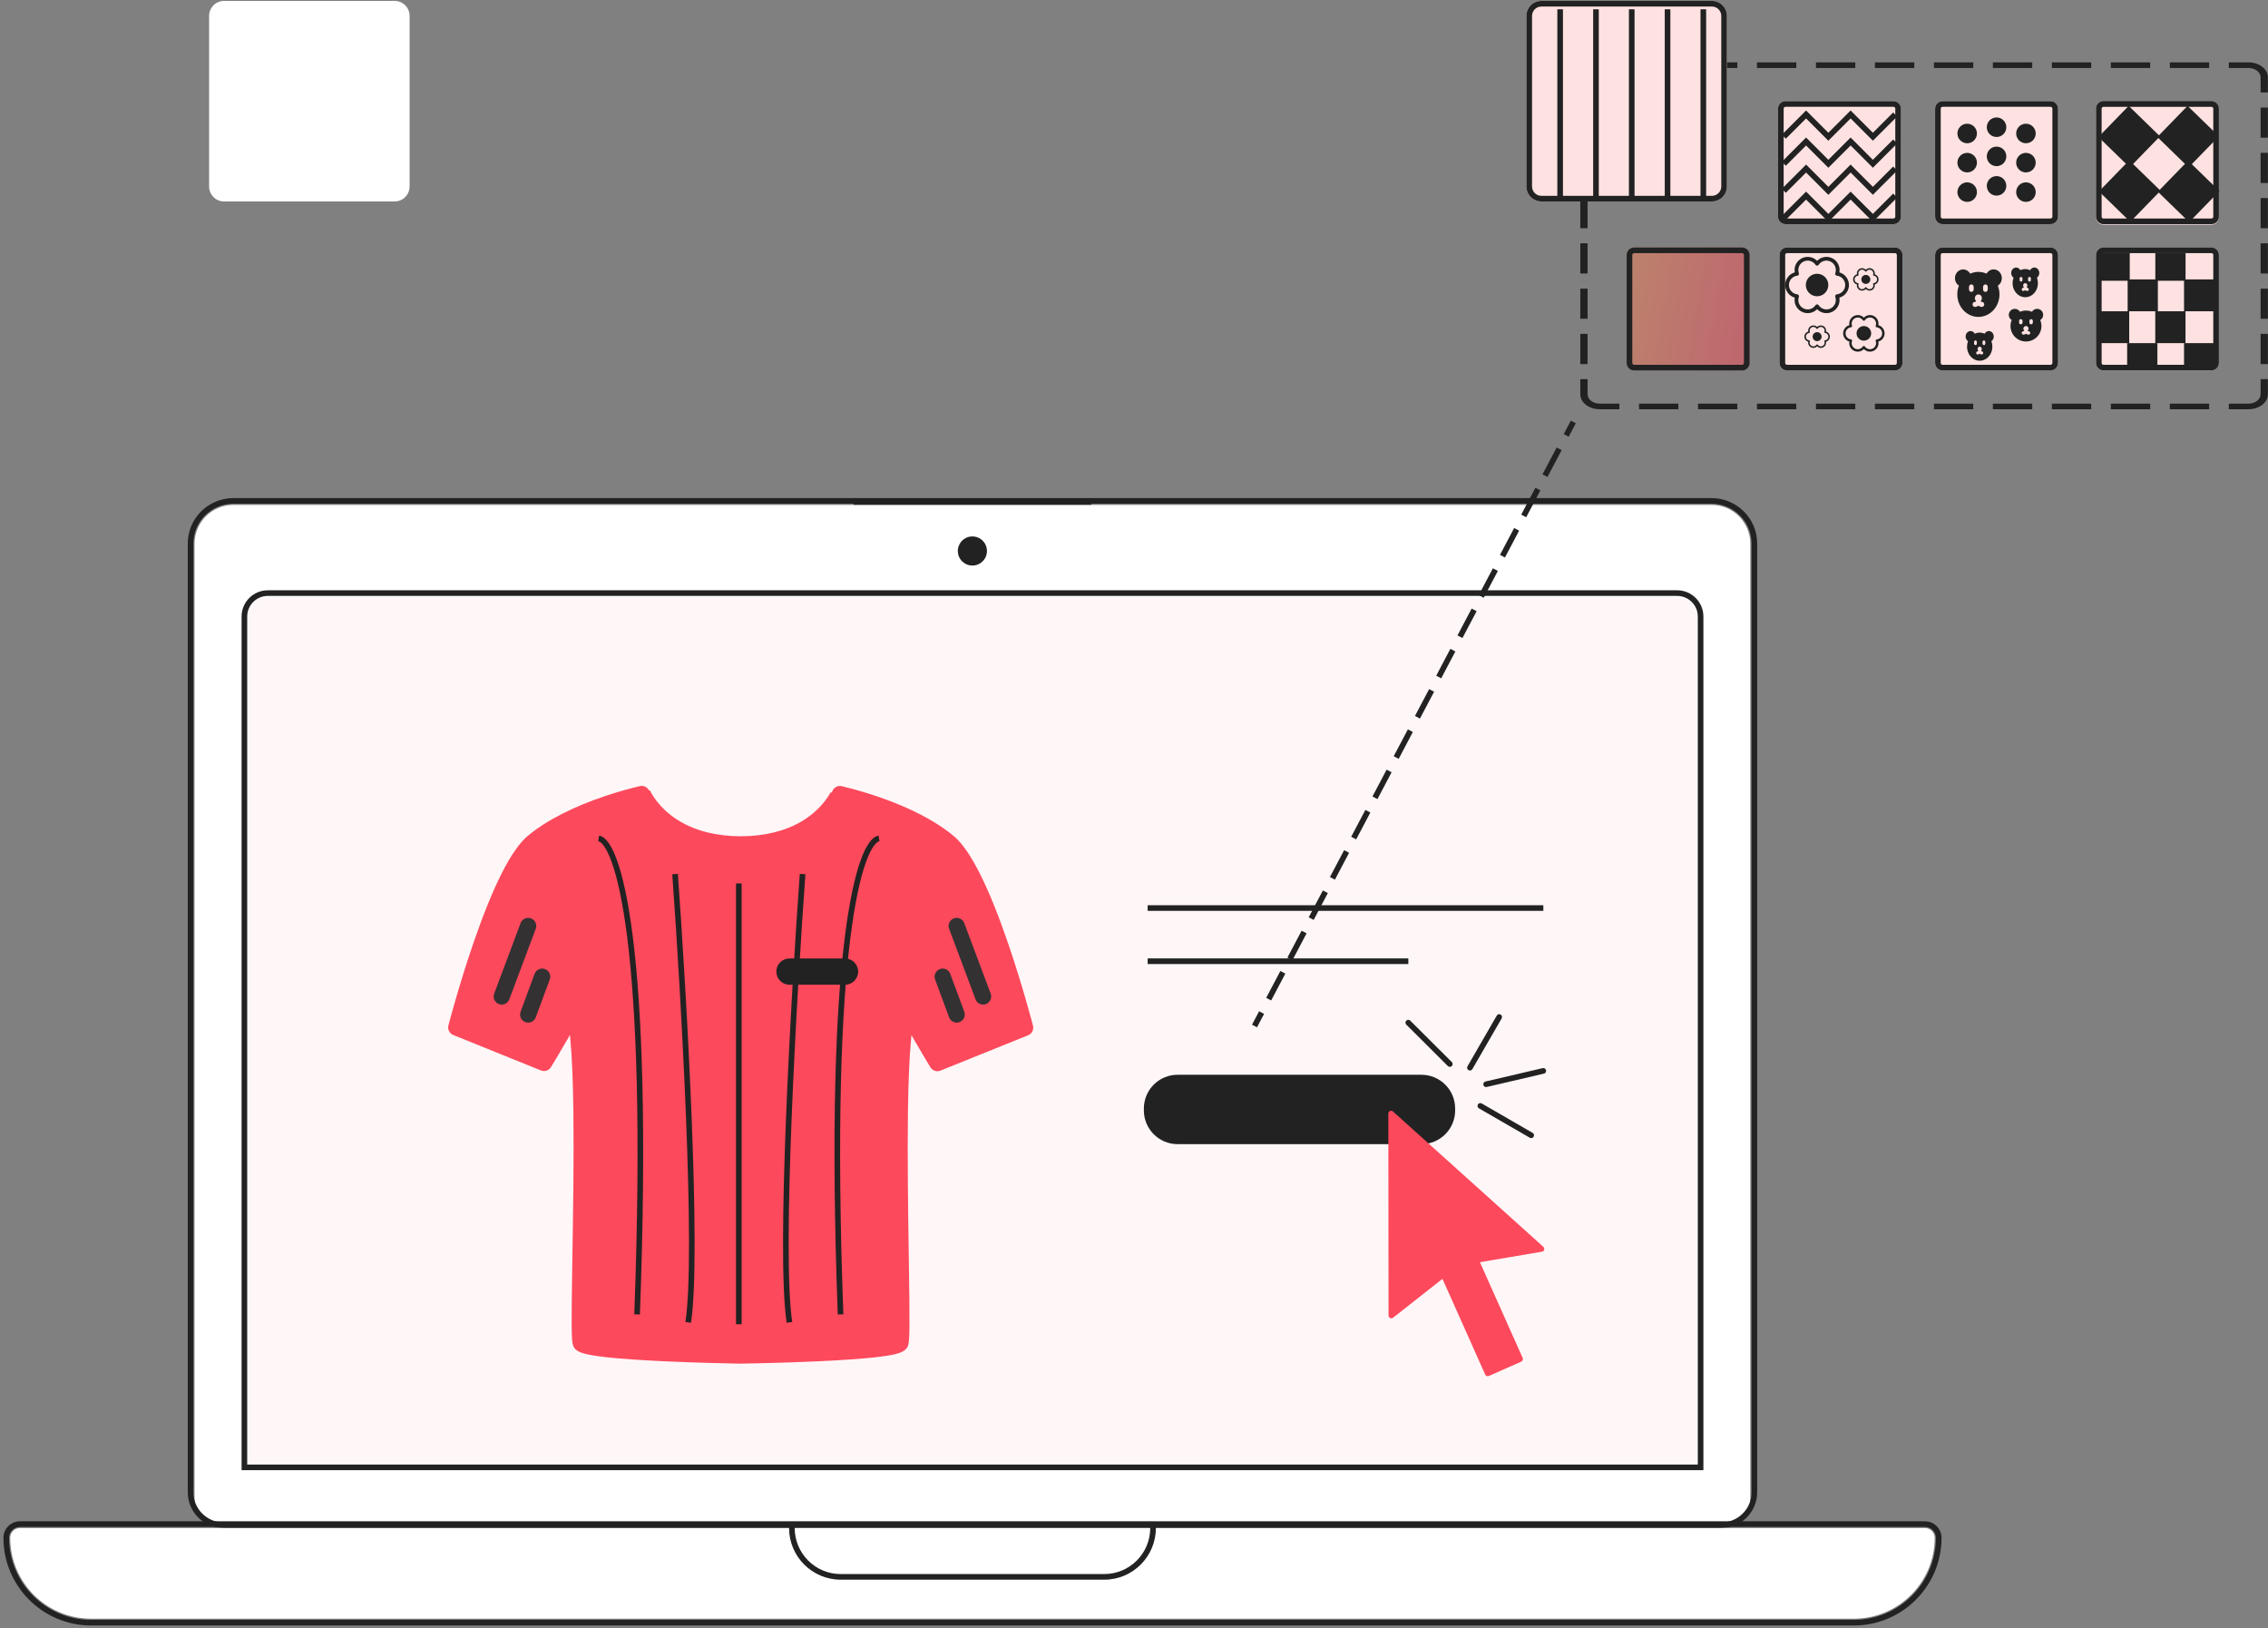 <svg width="641" height="460" viewBox="0 0 641 460" fill="none" xmlns="http://www.w3.org/2000/svg">
<rect x="0" y="0" width="641" height="460" fill="#808080" stroke="none"/>
<path d="M592.372 72.06C592.372 70.889 593.321 69.94 594.492 69.94H624.989C626.16 69.94 627.109 70.889 627.109 72.06V102.558C627.109 103.728 626.16 104.678 624.989 104.678H594.492C593.321 104.678 592.372 103.728 592.372 102.558V72.06Z" fill="#FEE2E1"/>
<path d="M308.436 140.868H241.246V144.431H308.436V140.868Z" fill="#222222"/>
<path d="M65.954 142.655H483.721C489.781 142.655 494.691 147.565 494.691 153.625V423.521C494.691 428.063 491.006 431.748 486.463 431.748H63.212C58.67 431.748 54.985 428.063 54.985 423.521V153.625C54.985 147.565 59.894 142.655 65.954 142.655Z" fill="white"/>
<path fill-rule="evenodd" clip-rule="evenodd" d="M63.222 430.157H486.473C491.2 430.157 495.033 426.335 495.033 421.664V153.539C495.033 147.361 489.965 142.322 483.731 142.322H65.965C59.72 142.322 54.663 147.36 54.663 153.539V421.664C54.663 426.335 58.495 430.157 63.222 430.157ZM486.473 431.747H63.222C57.627 431.747 53.073 427.223 53.073 421.664V153.539C53.073 146.472 58.851 140.732 65.965 140.732H483.731C490.832 140.732 496.623 146.472 496.623 153.539V421.664C496.623 427.223 492.068 431.747 486.473 431.747Z" fill="#222222"/>
<path d="M75.657 168.706H473.994C477.018 168.706 479.479 171.167 479.479 174.191V413.467H70.172V174.191C70.172 171.167 72.633 168.706 75.657 168.706Z" fill="#FFF6F7"/>
<path fill-rule="evenodd" clip-rule="evenodd" d="M69.869 413.8H479.84V174.192C479.84 170.982 477.223 168.375 474.023 168.375H75.686C72.476 168.375 69.869 170.991 69.869 174.192V413.8ZM68.279 415.39V174.192C68.279 170.115 71.597 166.785 75.686 166.785H474.023C478.1 166.785 481.43 170.103 481.43 174.192V415.39H68.279Z" fill="#222222"/>
<path d="M278.938 155.679C278.938 157.956 277.102 159.792 274.825 159.792C272.547 159.792 270.711 157.956 270.711 155.679C270.711 153.401 272.547 151.565 274.825 151.565C277.102 151.565 278.938 153.401 278.938 155.679Z" fill="#222222"/>
<path d="M523.943 457.347H25.741C13.118 457.347 2.883 447.111 2.883 434.489C2.883 432.971 4.108 431.747 5.626 431.747H544.059C545.577 431.747 546.801 432.971 546.801 434.489C546.801 447.111 536.566 457.347 523.943 457.347Z" fill="white"/>
<path fill-rule="evenodd" clip-rule="evenodd" d="M25.739 457.679H523.954C536.74 457.679 547.143 447.285 547.143 434.501C547.143 432.808 545.762 431.427 544.069 431.427H5.636C3.943 431.427 2.561 432.808 2.561 434.501C2.561 447.274 12.954 457.679 25.739 457.679ZM25.739 459.269C12.076 459.269 0.971 448.152 0.971 434.501C0.971 431.93 3.065 429.837 5.636 429.837H544.069C546.64 429.837 548.733 431.93 548.733 434.501C548.733 448.164 537.617 459.269 523.954 459.269H25.739Z" fill="#222222"/>
<path d="M312.093 444.554H237.595C230.531 444.554 224.801 438.824 224.801 431.76H324.899C324.899 438.824 319.17 444.554 312.106 444.554H312.093Z" fill="white"/>
<path fill-rule="evenodd" clip-rule="evenodd" d="M237.598 444.739H312.096C319.262 444.739 325.088 438.913 325.088 431.747V431.55H224.606V431.747C224.606 438.913 230.432 444.739 237.598 444.739ZM312.096 446.329H237.598C229.554 446.329 223.016 439.791 223.016 431.747V429.96H326.678V431.747C326.678 439.791 320.14 446.329 312.096 446.329Z" fill="#222222"/>
<g clip-path="url(#clip0_13_601)">
<path d="M284.99 266.743C289.004 278.478 291.834 289.332 291.954 289.793V289.79C292.243 290.908 291.654 292.075 290.584 292.507L265.786 302.5C265.508 302.612 265.218 302.669 264.923 302.669C264.124 302.669 263.394 302.259 262.971 301.572C262.471 300.758 260.661 297.789 258.375 293.807L257.607 292.47L257.463 294.006C257.016 298.775 256.729 305.528 256.61 314.079C256.427 327.265 256.661 342.617 256.849 354.967C257.165 375.785 257.127 379.112 256.559 380.393C256.05 381.537 254.895 382.034 254.071 382.309C253.671 382.442 253.2 382.568 252.632 382.694C251.277 382.995 249.456 383.267 247.066 383.527C243.172 383.947 237.894 384.313 231.378 384.614C221.997 385.05 212.482 385.235 209.789 385.281L209.756 385.283C209.687 385.288 209.616 385.292 209.545 385.292H209.179H209.034C208.967 385.292 208.905 385.288 208.844 385.283L208.807 385.28C206.161 385.233 196.782 385.047 187.219 384.593C180.692 384.284 175.415 383.914 171.533 383.491C169.155 383.232 167.334 382.958 165.967 382.653C164.033 382.222 162.626 381.666 162.043 380.35C161.477 379.067 161.442 375.74 161.778 354.923L161.78 354.796L161.781 354.728C161.978 342.412 162.224 327.102 162.054 314.035C161.944 305.482 161.665 298.73 161.22 293.963L161.077 292.427L160.309 293.762C157.836 298.059 155.925 301.171 155.714 301.51C155.427 301.976 154.987 302.327 154.476 302.498C153.961 302.669 153.392 302.651 152.89 302.448L128.103 292.432C127.034 292 126.446 290.83 126.737 289.708L126.738 289.704C126.874 289.189 129.746 278.254 133.72 266.673C139.314 250.373 144.482 240.14 149.076 236.258C154.223 231.909 161.909 227.956 171.303 224.828C174.358 223.81 177.563 222.896 180.831 222.11C181.74 221.892 182.749 222.291 183.273 223.065L183.495 223.394L183.699 223.311L183.742 223.409C183.831 223.61 185.993 228.364 191.999 231.971C196.713 234.8 202.548 236.253 209.348 236.291C216.143 236.26 221.981 234.812 226.701 231.987C231.764 228.953 234.087 225.129 234.755 223.857L235.064 223.982L235.247 223.525C235.5 222.892 236.015 222.404 236.662 222.19C237.066 222.055 237.506 222.037 237.921 222.137C251.252 225.355 262.821 230.523 269.662 236.314C274.254 240.2 279.411 250.437 284.99 266.743Z" fill="#FD495C"/>
<path fill-rule="evenodd" clip-rule="evenodd" d="M208.02 374.161V249.609H209.61V374.161H208.02Z" fill="#222222"/>
<path fill-rule="evenodd" clip-rule="evenodd" d="M170.687 239.041C169.975 238.048 169.414 237.728 169.071 237.673L169.322 236.103C170.294 236.258 171.18 237 171.979 238.114C172.795 239.252 173.613 240.906 174.412 243.142C176.011 247.619 177.582 254.571 178.86 264.757C181.417 285.139 182.818 318.599 180.856 371.408L179.267 371.349C181.228 318.58 179.824 285.215 177.282 264.955C176.011 254.821 174.458 247.999 172.914 243.677C172.142 241.514 171.383 240.012 170.687 239.041Z" fill="#222222"/>
<path fill-rule="evenodd" clip-rule="evenodd" d="M193.896 316.024C192.907 291.036 191.238 264.147 190.002 247.016L191.588 246.901C192.825 264.045 194.495 290.952 195.485 315.961C195.979 328.465 196.304 340.501 196.32 350.608C196.335 360.697 196.043 368.914 195.29 373.753L193.719 373.509C194.45 368.808 194.745 360.705 194.73 350.61C194.714 340.532 194.39 328.518 193.896 316.024Z" fill="#222222"/>
<path fill-rule="evenodd" clip-rule="evenodd" d="M246.943 239.041C247.655 238.048 248.216 237.728 248.559 237.673L248.308 236.103C247.336 236.258 246.45 237 245.65 238.114C244.835 239.252 244.017 240.906 243.218 243.142C241.619 247.619 240.048 254.571 238.77 264.757C236.213 285.139 234.812 318.599 236.774 371.408L238.362 371.349C236.402 318.58 237.806 285.215 240.348 264.955C241.619 254.821 243.172 247.999 244.715 243.677C245.488 241.514 246.246 240.012 246.943 239.041Z" fill="#222222"/>
<path fill-rule="evenodd" clip-rule="evenodd" d="M223.734 316.024C224.723 291.036 226.392 264.147 227.628 247.016L226.042 246.901C224.805 264.045 223.135 290.952 222.145 315.961C221.65 328.465 221.325 340.501 221.31 350.608C221.294 360.697 221.587 368.914 222.34 373.753L223.911 373.509C223.179 368.808 222.884 360.705 222.9 350.61C222.915 340.532 223.24 328.518 223.734 316.024Z" fill="#222222"/>
<path d="M150.079 259.485C148.9 259.04 147.581 259.638 147.137 260.823L139.669 280.745C139.225 281.93 139.823 283.25 141.004 283.694C141.268 283.794 141.54 283.842 141.807 283.842C142.731 283.842 143.602 283.275 143.946 282.357L151.414 262.435C151.858 261.251 151.26 259.931 150.079 259.486V259.485Z" fill="#333132"/>
<path d="M154.029 273.805C152.847 273.366 151.532 273.97 151.093 275.156L147.134 285.851C146.695 287.037 147.298 288.354 148.481 288.795C148.743 288.892 149.012 288.938 149.276 288.938C150.204 288.938 151.076 288.367 151.418 287.444L155.376 276.749C155.815 275.563 155.212 274.245 154.029 273.805Z" fill="#333132"/>
<path d="M272.526 260.823C272.081 259.638 270.763 259.04 269.584 259.485C268.402 259.929 267.805 261.25 268.249 262.434L275.718 282.357C276.062 283.275 276.932 283.841 277.856 283.841C278.123 283.841 278.395 283.794 278.659 283.694C279.841 283.249 280.438 281.929 279.994 280.744L272.526 260.822V260.823Z" fill="#333132"/>
<path d="M268.571 275.156C268.132 273.97 266.818 273.365 265.635 273.805C264.452 274.245 263.849 275.563 264.288 276.749L268.246 287.444C268.587 288.367 269.46 288.938 270.388 288.938C270.652 288.938 270.92 288.892 271.182 288.795C272.365 288.355 272.968 287.037 272.53 285.851L268.571 275.156Z" fill="#333132"/>
<path d="M219.415 274.519C219.415 272.47 221.076 270.809 223.125 270.809H238.829C240.878 270.809 242.539 272.47 242.539 274.519C242.539 276.568 240.878 278.229 238.829 278.229H223.125C221.076 278.229 219.415 276.568 219.415 274.519Z" fill="#222222"/>
</g>
<path fill-rule="evenodd" clip-rule="evenodd" d="M436.193 257.356H324.36V255.766H436.193V257.356Z" fill="#222222"/>
<path fill-rule="evenodd" clip-rule="evenodd" d="M398.032 272.384H324.36V270.794H398.032V272.384Z" fill="#222222"/>
<path fill-rule="evenodd" clip-rule="evenodd" d="M446.635 107.127V111.39C446.635 113.732 449.092 115.63 452.123 115.63H457.68V114.04H452.123C450.229 114.04 448.693 112.854 448.693 111.39V107.127H446.635ZM446.635 102.863H448.693V94.337H446.635V102.863ZM446.635 90.073H448.693V81.547H446.635V90.073ZM446.635 77.283H448.693V68.757H446.635V77.283ZM446.635 64.493H448.693V55.967H446.635V64.493ZM446.635 51.703H448.693V43.177H446.635V51.703ZM446.635 38.913H448.693V30.387H446.635V38.913ZM446.635 26.123H448.693V21.86C448.693 20.396 450.229 19.21 452.123 19.21H457.68V17.62H452.123C449.092 17.62 446.635 19.518 446.635 21.86V26.123ZM463.236 17.62V19.21H474.349V17.62H463.236ZM479.905 17.62V19.21H491.018V17.62H479.905ZM496.574 17.62V19.21H507.687V17.62H496.574ZM513.243 17.62V19.21H524.356V17.62H513.243ZM529.912 17.62V19.21H541.025V17.62H529.912ZM546.581 17.62V19.21H557.694V17.62H546.581ZM563.25 17.62V19.21H574.363V17.62H563.25ZM579.919 17.62V19.21H591.032V17.62H579.919ZM596.588 17.62V19.21H607.701V17.62H596.588ZM613.257 17.62V19.21H624.37V17.62H613.257ZM629.927 17.62V19.21H635.483C637.377 19.21 638.913 20.396 638.913 21.86V26.123H640.971V21.86C640.971 19.518 638.514 17.62 635.483 17.62H629.927ZM640.971 30.387H638.913V38.913H640.971V30.387ZM640.971 43.177H638.913V51.703H640.971V43.177ZM640.971 55.967H638.913V64.493H640.971V55.967ZM640.971 68.757H638.913V77.283H640.971V68.757ZM640.971 81.547H638.913V90.073H640.971V81.547ZM640.971 94.337H638.913V102.863H640.971V94.337ZM640.971 107.127H638.913V111.39C638.913 112.854 637.377 114.04 635.483 114.04H629.927V115.63H635.483C638.514 115.63 640.971 113.732 640.971 111.39V107.127ZM624.37 115.63V114.04H613.257V115.63H624.37ZM607.701 115.63V114.04H596.588V115.63H607.701ZM591.032 115.63V114.04H579.919V115.63H591.032ZM574.363 115.63V114.04H563.25V115.63H574.363ZM557.694 115.63V114.04H546.581V115.63H557.694ZM541.025 115.63V114.04H529.912V115.63H541.025ZM524.356 115.63V114.04H513.243V115.63H524.356ZM507.687 115.63V114.04H496.574V115.63H507.687ZM491.018 115.63V114.04H479.905V115.63H491.018ZM474.349 115.63V114.04H463.236V115.63H474.349Z" fill="#222222"/>
<path d="M59.1 4.495C59.1 2.153 60.998 0.255 63.34 0.255H111.527C113.868 0.255 115.767 2.153 115.767 4.495V52.682C115.767 55.023 113.868 56.922 111.527 56.922H63.34C60.998 56.922 59.1 55.023 59.1 52.682V4.495Z" fill="white"/>
<path fill-rule="evenodd" clip-rule="evenodd" d="M375.081 304.055C375.39 304.366 375.39 304.87 375.079 305.18L363.335 316.883C363.024 317.193 362.52 317.192 362.21 316.881C361.9 316.57 361.901 316.067 362.212 315.757L373.956 304.053C374.267 303.743 374.771 303.744 375.081 304.055Z" fill="#222222"/>
<path d="M431.405 4.495C431.405 2.153 433.303 0.255 435.645 0.255H483.831C486.173 0.255 488.071 2.153 488.071 4.495V52.682C488.071 55.023 486.173 56.922 483.831 56.922H435.645C433.303 56.922 431.405 55.023 431.405 52.682V4.495Z" fill="#FEE2E1"/>
<path fill-rule="evenodd" clip-rule="evenodd" d="M483.831 1.845H435.645C434.181 1.845 432.995 3.032 432.995 4.495V52.682C432.995 54.145 434.181 55.332 435.645 55.332H483.831C485.295 55.332 486.481 54.145 486.481 52.682V4.495C486.481 3.032 485.295 1.845 483.831 1.845ZM435.645 0.255C433.303 0.255 431.405 2.153 431.405 4.495V52.682C431.405 55.023 433.303 56.922 435.645 56.922H483.831C486.173 56.922 488.071 55.023 488.071 52.682V4.495C488.071 2.153 486.173 0.255 483.831 0.255H435.645Z" fill="#222222"/>
<path d="M502.518 30.707C502.518 29.536 503.467 28.587 504.638 28.587H535.135C536.306 28.587 537.255 29.536 537.255 30.707V61.204C537.255 62.375 536.306 63.324 535.135 63.324H504.638C503.467 63.324 502.518 62.375 502.518 61.204V30.707Z" fill="#FEE2E1"/>
<path fill-rule="evenodd" clip-rule="evenodd" d="M535.135 30.177H504.638C504.345 30.177 504.108 30.414 504.108 30.707V61.204C504.108 61.497 504.345 61.734 504.638 61.734H535.135C535.428 61.734 535.665 61.497 535.665 61.204V30.707C535.665 30.414 535.428 30.177 535.135 30.177ZM504.638 28.587C503.467 28.587 502.518 29.536 502.518 30.707V61.204C502.518 62.375 503.467 63.324 504.638 63.324H535.135C536.306 63.324 537.255 62.375 537.255 61.204V30.707C537.255 29.536 536.306 28.587 535.135 28.587H504.638Z" fill="#222222"/>
<path d="M546.916 30.707C546.916 29.536 547.865 28.587 549.036 28.587H579.534C580.704 28.587 581.654 29.536 581.654 30.707V61.204C581.654 62.375 580.704 63.324 579.534 63.324H549.036C547.865 63.324 546.916 62.375 546.916 61.204V30.707Z" fill="#FEE2E1"/>
<path fill-rule="evenodd" clip-rule="evenodd" d="M579.534 30.177H549.036C548.743 30.177 548.506 30.414 548.506 30.707V61.204C548.506 61.497 548.743 61.734 549.036 61.734H579.534C579.826 61.734 580.064 61.497 580.064 61.204V30.707C580.064 30.414 579.826 30.177 579.534 30.177ZM549.036 28.587C547.865 28.587 546.916 29.536 546.916 30.707V61.204C546.916 62.375 547.865 63.324 549.036 63.324H579.534C580.704 63.324 581.654 62.375 581.654 61.204V30.707C581.654 29.536 580.704 28.587 579.534 28.587H549.036Z" fill="#222222"/>
<path d="M459.741 72.048C459.741 70.877 460.69 69.928 461.861 69.928H492.358C493.529 69.928 494.478 70.877 494.478 72.048V102.545C494.478 103.716 493.529 104.665 492.358 104.665H461.861C460.69 104.665 459.741 103.716 459.741 102.545V72.048Z" fill="url(#paint0_linear_13_601)" fill-opacity="0.5"/>
<path fill-rule="evenodd" clip-rule="evenodd" d="M492.358 71.518H461.861C461.568 71.518 461.331 71.755 461.331 72.048V102.545C461.331 102.838 461.568 103.075 461.861 103.075H492.358C492.651 103.075 492.888 102.838 492.888 102.545V72.048C492.888 71.755 492.651 71.518 492.358 71.518ZM461.861 69.928C460.69 69.928 459.741 70.877 459.741 72.048V102.545C459.741 103.716 460.69 104.665 461.861 104.665H492.358C493.529 104.665 494.478 103.716 494.478 102.545V72.048C494.478 70.877 493.529 69.928 492.358 69.928H461.861Z" fill="#222222"/>
<path d="M502.955 72.048C502.955 70.877 503.904 69.928 505.075 69.928H535.572C536.743 69.928 537.692 70.877 537.692 72.048V102.545C537.692 103.716 536.743 104.665 535.572 104.665H505.075C503.904 104.665 502.955 103.716 502.955 102.545V72.048Z" fill="#FEE2E1"/>
<path d="M592.372 30.884C592.372 29.713 593.322 28.764 594.492 28.764H624.99C626.161 28.764 627.11 29.713 627.11 30.884V61.381C627.11 62.552 626.161 63.501 624.99 63.501H594.492C593.322 63.501 592.372 62.552 592.372 61.381V30.884Z" fill="#FEE2E1"/>
<path fill-rule="evenodd" clip-rule="evenodd" d="M535.572 71.518H505.075C504.782 71.518 504.545 71.755 504.545 72.048V102.545C504.545 102.838 504.782 103.075 505.075 103.075H535.572C535.865 103.075 536.102 102.838 536.102 102.545V72.048C536.102 71.755 535.865 71.518 535.572 71.518ZM505.075 69.928C503.904 69.928 502.955 70.877 502.955 72.048V102.545C502.955 103.716 503.904 104.665 505.075 104.665H535.572C536.743 104.665 537.692 103.716 537.692 102.545V72.048C537.692 70.877 536.743 69.928 535.572 69.928H505.075Z" fill="#222222"/>
<path d="M546.916 72.048C546.916 70.877 547.865 69.928 549.036 69.928H579.534C580.704 69.928 581.654 70.877 581.654 72.048V102.545C581.654 103.716 580.704 104.665 579.534 104.665H549.036C547.865 104.665 546.916 103.716 546.916 102.545V72.048Z" fill="#FEE2E1"/>
<path fill-rule="evenodd" clip-rule="evenodd" d="M579.534 71.518H549.036C548.743 71.518 548.506 71.755 548.506 72.048V102.545C548.506 102.838 548.743 103.075 549.036 103.075H579.534C579.826 103.075 580.064 102.838 580.064 102.545V72.048C580.064 71.755 579.826 71.518 579.534 71.518ZM549.036 69.928C547.865 69.928 546.916 70.877 546.916 72.048V102.545C546.916 103.716 547.865 104.665 549.036 104.665H579.534C580.704 104.665 581.654 103.716 581.654 102.545V72.048C581.654 70.877 580.704 69.928 579.534 69.928H549.036Z" fill="#222222"/>
<path d="M558.74 37.715C558.74 39.24 557.503 40.476 555.978 40.476C554.454 40.476 553.217 39.24 553.217 37.715C553.217 36.19 554.454 34.954 555.978 34.954C557.503 34.954 558.74 36.19 558.74 37.715Z" fill="#222222"/>
<path d="M567.044 35.944C567.044 37.469 565.807 38.705 564.282 38.705C562.757 38.705 561.521 37.469 561.521 35.944C561.521 34.419 562.757 33.183 564.282 33.183C565.807 33.183 567.044 34.419 567.044 35.944Z" fill="#222222"/>
<path d="M575.348 37.715C575.348 39.24 574.111 40.476 572.586 40.476C571.062 40.476 569.825 39.24 569.825 37.715C569.825 36.19 571.062 34.954 572.586 34.954C574.111 34.954 575.348 36.19 575.348 37.715Z" fill="#222222"/>
<path d="M558.74 45.956C558.74 47.48 557.503 48.717 555.978 48.717C554.454 48.717 553.217 47.48 553.217 45.956C553.217 44.431 554.454 43.194 555.978 43.194C557.503 43.194 558.74 44.431 558.74 45.956Z" fill="#222222"/>
<path d="M567.044 44.187C567.044 45.711 565.807 46.948 564.282 46.948C562.757 46.948 561.521 45.711 561.521 44.187C561.521 42.661 562.757 41.425 564.282 41.425C565.807 41.425 567.044 42.661 567.044 44.187Z" fill="#222222"/>
<path d="M575.348 45.956C575.348 47.48 574.111 48.717 572.586 48.717C571.062 48.717 569.825 47.48 569.825 45.956C569.825 44.431 571.062 43.194 572.586 43.194C574.111 43.194 575.348 44.431 575.348 45.956Z" fill="#222222"/>
<path d="M558.74 54.282C558.74 55.807 557.503 57.043 555.978 57.043C554.454 57.043 553.217 55.807 553.217 54.282C553.217 52.757 554.454 51.521 555.978 51.521C557.503 51.521 558.74 52.757 558.74 54.282Z" fill="#222222"/>
<path d="M567.044 52.514C567.044 54.039 565.807 55.275 564.282 55.275C562.757 55.275 561.521 54.039 561.521 52.514C561.521 50.989 562.757 49.752 564.282 49.752C565.807 49.752 567.044 50.989 567.044 52.514Z" fill="#222222"/>
<path d="M575.348 54.282C575.348 55.807 574.111 57.043 572.586 57.043C571.062 57.043 569.825 55.807 569.825 54.282C569.825 52.757 571.062 51.521 572.586 51.521C574.111 51.521 575.348 52.757 575.348 54.282Z" fill="#222222"/>
<path fill-rule="evenodd" clip-rule="evenodd" d="M510.449 31.216L516.742 37.51L523.036 31.216L529.33 37.51L535.062 31.778L536.186 32.903L529.33 39.759L523.036 33.465L516.742 39.759L510.449 33.465L504.717 39.196L503.593 38.072L510.449 31.216Z" fill="#222222"/>
<path fill-rule="evenodd" clip-rule="evenodd" d="M510.449 38.855L516.742 45.149L523.036 38.855L529.33 45.149L535.062 39.418L536.186 40.542L529.33 47.398L523.036 41.104L516.742 47.398L510.449 41.104L504.717 46.836L503.593 45.712L510.449 38.855Z" fill="#222222"/>
<path fill-rule="evenodd" clip-rule="evenodd" d="M510.449 46.497L516.742 52.791L523.036 46.497L529.33 52.791L535.062 47.059L536.186 48.184L529.33 55.04L523.036 48.746L516.742 55.04L510.449 48.746L504.717 54.478L503.593 53.353L510.449 46.497Z" fill="#222222"/>
<path fill-rule="evenodd" clip-rule="evenodd" d="M510.449 54.137L516.742 60.431L523.036 54.137L529.33 60.431L535.062 54.699L536.186 55.823L529.33 62.679L523.036 56.385L516.742 62.679L510.449 56.385L504.717 62.117L503.593 60.993L510.449 54.137Z" fill="#222222"/>
<path fill-rule="evenodd" clip-rule="evenodd" d="M440.146 56.684V2.623H441.736V56.684H440.146Z" fill="#222222"/>
<path fill-rule="evenodd" clip-rule="evenodd" d="M450.271 56.684V2.623H451.861V56.684H450.271Z" fill="#222222"/>
<path fill-rule="evenodd" clip-rule="evenodd" d="M460.378 56.684V2.623H461.968V56.684H460.378Z" fill="#222222"/>
<path fill-rule="evenodd" clip-rule="evenodd" d="M470.503 56.684V2.623H472.093V56.684H470.503Z" fill="#222222"/>
<path fill-rule="evenodd" clip-rule="evenodd" d="M480.61 56.684V2.623H482.2V56.684H480.61Z" fill="#222222"/>
<path d="M516.735 80.528C516.735 81.371 516.4 82.18 515.804 82.777C515.207 83.373 514.399 83.708 513.555 83.708C512.712 83.708 511.903 83.373 511.307 82.777C510.71 82.18 510.375 81.371 510.375 80.528C510.375 79.685 510.71 78.876 511.307 78.279C511.903 77.683 512.712 77.348 513.555 77.348C514.399 77.348 515.207 77.683 515.804 78.279C516.4 78.876 516.735 79.685 516.735 80.528Z" fill="#222222"/>
<path fill-rule="evenodd" clip-rule="evenodd" d="M519.856 84.101C520.635 83.882 521.321 83.414 521.809 82.769C522.298 82.124 522.562 81.337 522.562 80.528C522.562 79.719 522.298 78.932 521.809 78.287C521.321 77.642 520.635 77.174 519.856 76.955C519.999 76.173 519.888 75.366 519.538 74.653C519.188 73.939 518.619 73.357 517.913 72.992C517.208 72.626 516.403 72.497 515.619 72.623C514.834 72.749 514.111 73.123 513.555 73.691C512.999 73.123 512.276 72.749 511.492 72.623C510.707 72.497 509.903 72.626 509.198 72.992C508.492 73.357 507.923 73.939 507.573 74.652C507.223 75.365 507.111 76.172 507.254 76.954C506.475 77.173 505.79 77.641 505.301 78.286C504.812 78.931 504.548 79.718 504.548 80.527C504.548 81.336 504.812 82.123 505.301 82.768C505.79 83.413 506.475 83.881 507.254 84.1C507.111 84.882 507.222 85.689 507.572 86.403C507.921 87.116 508.491 87.699 509.197 88.064C509.902 88.43 510.706 88.559 511.491 88.434C512.276 88.308 512.999 87.933 513.555 87.365C514.111 87.933 514.834 88.307 515.619 88.433C516.403 88.559 517.207 88.43 517.912 88.064C518.618 87.699 519.187 87.117 519.537 86.404C519.887 85.691 519.999 84.883 519.856 84.101ZM518.699 77.187C518.672 77.262 518.663 77.343 518.671 77.423C518.68 77.502 518.707 77.579 518.749 77.647C518.792 77.715 518.849 77.773 518.917 77.815C518.985 77.858 519.062 77.884 519.141 77.893C519.792 77.962 520.394 78.269 520.832 78.756C521.269 79.243 521.511 79.874 521.511 80.528C521.511 81.182 521.269 81.814 520.832 82.3C520.394 82.787 519.792 83.094 519.141 83.163C519.062 83.172 518.985 83.198 518.917 83.241C518.849 83.284 518.792 83.341 518.749 83.409C518.707 83.477 518.68 83.554 518.671 83.633C518.663 83.713 518.672 83.794 518.699 83.869C518.92 84.479 518.91 85.149 518.67 85.751C518.43 86.354 517.977 86.848 517.398 87.139C516.818 87.43 516.152 87.499 515.525 87.332C514.899 87.165 514.355 86.774 513.997 86.233C513.949 86.16 513.883 86.101 513.806 86.059C513.729 86.018 513.643 85.996 513.556 85.996C513.468 85.996 513.382 86.018 513.305 86.059C513.228 86.101 513.163 86.16 513.114 86.233C512.756 86.774 512.213 87.165 511.586 87.332C510.959 87.499 510.293 87.43 509.713 87.139C509.134 86.848 508.681 86.354 508.441 85.751C508.202 85.149 508.191 84.479 508.412 83.869C508.439 83.794 508.449 83.713 508.44 83.633C508.431 83.553 508.405 83.477 508.362 83.409C508.319 83.341 508.262 83.283 508.194 83.241C508.126 83.198 508.049 83.172 507.969 83.163C507.318 83.094 506.716 82.787 506.278 82.3C505.841 81.814 505.599 81.182 505.599 80.528C505.599 79.874 505.841 79.243 506.278 78.756C506.716 78.269 507.318 77.962 507.969 77.893C508.049 77.884 508.125 77.858 508.193 77.815C508.261 77.773 508.319 77.715 508.361 77.647C508.404 77.579 508.43 77.502 508.439 77.423C508.448 77.343 508.438 77.262 508.411 77.187C508.19 76.577 508.201 75.907 508.44 75.305C508.68 74.702 509.133 74.208 509.712 73.917C510.292 73.626 510.958 73.557 511.585 73.724C512.212 73.891 512.755 74.282 513.113 74.823C513.161 74.896 513.227 74.956 513.304 74.997C513.381 75.038 513.467 75.06 513.555 75.06C513.642 75.06 513.728 75.038 513.805 74.997C513.882 74.956 513.948 74.896 513.996 74.823C514.354 74.282 514.898 73.891 515.524 73.724C516.151 73.557 516.817 73.626 517.397 73.917C517.976 74.208 518.429 74.702 518.669 75.305C518.909 75.907 518.92 76.577 518.699 77.187Z" fill="#222222"/>
<path d="M528.849 94.189C528.849 94.737 528.631 95.263 528.243 95.65C527.856 96.038 527.33 96.256 526.782 96.256C526.233 96.256 525.708 96.038 525.32 95.65C524.932 95.263 524.715 94.737 524.715 94.189C524.715 93.641 524.932 93.115 525.32 92.727C525.708 92.34 526.233 92.122 526.782 92.122C527.33 92.122 527.856 92.34 528.243 92.727C528.631 93.115 528.849 93.641 528.849 94.189Z" fill="#222222"/>
<path fill-rule="evenodd" clip-rule="evenodd" d="M530.877 96.512C531.383 96.369 531.829 96.065 532.147 95.646C532.464 95.226 532.636 94.715 532.636 94.189C532.636 93.663 532.464 93.151 532.147 92.732C531.829 92.313 531.383 92.009 530.877 91.866C530.97 91.358 530.898 90.834 530.67 90.37C530.443 89.906 530.073 89.528 529.614 89.29C529.156 89.053 528.633 88.969 528.123 89.05C527.613 89.132 527.143 89.376 526.782 89.745C526.42 89.376 525.95 89.132 525.44 89.051C524.931 88.969 524.408 89.053 523.949 89.29C523.491 89.528 523.121 89.906 522.893 90.37C522.666 90.833 522.593 91.358 522.686 91.866C522.18 92.008 521.734 92.312 521.416 92.731C521.099 93.151 520.927 93.662 520.927 94.188C520.927 94.714 521.099 95.226 521.416 95.645C521.734 96.064 522.18 96.368 522.686 96.511C522.593 97.019 522.665 97.543 522.892 98.007C523.12 98.471 523.49 98.85 523.948 99.088C524.407 99.325 524.93 99.409 525.44 99.328C525.95 99.246 526.42 99.002 526.782 98.633C527.143 99.002 527.613 99.245 528.123 99.327C528.633 99.409 529.155 99.325 529.614 99.088C530.072 98.85 530.443 98.472 530.67 98.008C530.897 97.545 530.97 97.019 530.877 96.512ZM530.125 92.017C530.108 92.066 530.101 92.119 530.107 92.17C530.113 92.222 530.13 92.272 530.158 92.316C530.185 92.361 530.223 92.398 530.267 92.425C530.311 92.453 530.361 92.47 530.413 92.476C530.836 92.521 531.227 92.721 531.511 93.037C531.796 93.353 531.953 93.764 531.953 94.189C531.953 94.614 531.796 95.025 531.511 95.341C531.227 95.657 530.836 95.857 530.413 95.902C530.361 95.907 530.311 95.925 530.267 95.952C530.223 95.98 530.185 96.017 530.158 96.061C530.13 96.106 530.113 96.156 530.107 96.207C530.101 96.259 530.108 96.312 530.125 96.361C530.269 96.757 530.262 97.192 530.106 97.584C529.95 97.976 529.656 98.297 529.279 98.486C528.903 98.675 528.47 98.72 528.062 98.612C527.655 98.503 527.301 98.249 527.069 97.897C527.037 97.85 526.995 97.811 526.945 97.784C526.895 97.757 526.839 97.743 526.782 97.743C526.725 97.743 526.669 97.757 526.619 97.784C526.569 97.811 526.526 97.85 526.495 97.897C526.262 98.249 525.909 98.503 525.502 98.612C525.094 98.72 524.661 98.675 524.284 98.486C523.908 98.297 523.614 97.976 523.458 97.584C523.302 97.192 523.295 96.757 523.438 96.361C523.456 96.312 523.462 96.259 523.457 96.207C523.451 96.155 523.434 96.105 523.406 96.061C523.378 96.017 523.341 95.98 523.297 95.952C523.252 95.924 523.202 95.907 523.15 95.902C522.728 95.857 522.336 95.657 522.052 95.341C521.767 95.025 521.61 94.614 521.61 94.189C521.61 93.764 521.767 93.353 522.052 93.037C522.336 92.721 522.728 92.521 523.15 92.476C523.202 92.47 523.252 92.453 523.296 92.425C523.341 92.398 523.378 92.361 523.405 92.316C523.433 92.272 523.45 92.222 523.456 92.17C523.462 92.119 523.455 92.066 523.438 92.017C523.294 91.621 523.301 91.185 523.457 90.794C523.613 90.402 523.907 90.081 524.284 89.892C524.66 89.702 525.093 89.658 525.501 89.766C525.908 89.875 526.262 90.129 526.494 90.481C526.526 90.528 526.568 90.567 526.618 90.594C526.668 90.621 526.724 90.635 526.781 90.635C526.838 90.635 526.894 90.621 526.944 90.594C526.994 90.567 527.037 90.528 527.068 90.481C527.301 90.129 527.654 89.875 528.062 89.766C528.469 89.658 528.902 89.702 529.279 89.892C529.655 90.081 529.95 90.402 530.105 90.794C530.261 91.185 530.269 91.621 530.125 92.017Z" fill="#222222"/>
<g clip-path="url(#clip1_13_601)">
<path d="M528.608 78.944C528.608 79.281 528.474 79.605 528.235 79.843C527.997 80.082 527.673 80.216 527.336 80.216C526.999 80.216 526.675 80.082 526.437 79.843C526.198 79.605 526.064 79.281 526.064 78.944C526.064 78.606 526.198 78.283 526.437 78.044C526.675 77.806 526.999 77.672 527.336 77.672C527.673 77.672 527.997 77.806 528.235 78.044C528.474 78.283 528.608 78.606 528.608 78.944Z" fill="#222222"/>
<path fill-rule="evenodd" clip-rule="evenodd" d="M529.856 80.373C530.168 80.285 530.442 80.098 530.638 79.84C530.833 79.582 530.939 79.267 530.939 78.944C530.939 78.62 530.833 78.305 530.638 78.047C530.442 77.789 530.168 77.602 529.856 77.514C529.914 77.202 529.869 76.879 529.729 76.594C529.589 76.308 529.361 76.075 529.079 75.929C528.797 75.783 528.475 75.731 528.161 75.782C527.848 75.832 527.558 75.982 527.336 76.209C527.114 75.982 526.824 75.832 526.511 75.782C526.197 75.731 525.875 75.783 525.593 75.929C525.311 76.075 525.083 76.308 524.943 76.594C524.803 76.879 524.759 77.201 524.816 77.514C524.504 77.602 524.23 77.789 524.034 78.047C523.839 78.305 523.733 78.62 523.733 78.943C523.733 79.267 523.839 79.582 524.034 79.84C524.23 80.098 524.504 80.285 524.816 80.373C524.758 80.685 524.803 81.008 524.943 81.294C525.082 81.579 525.31 81.812 525.593 81.958C525.875 82.105 526.197 82.156 526.51 82.106C526.824 82.056 527.114 81.906 527.336 81.679C527.558 81.906 527.848 82.055 528.161 82.106C528.475 82.156 528.797 82.105 529.079 81.958C529.361 81.812 529.589 81.579 529.729 81.294C529.869 81.009 529.913 80.686 529.856 80.373ZM529.394 77.607C529.383 77.638 529.379 77.67 529.382 77.702C529.386 77.734 529.397 77.764 529.414 77.791C529.431 77.819 529.454 77.842 529.481 77.859C529.508 77.876 529.539 77.886 529.571 77.89C529.831 77.917 530.072 78.04 530.247 78.235C530.422 78.43 530.519 78.682 530.519 78.944C530.519 79.206 530.422 79.458 530.247 79.653C530.072 79.847 529.831 79.97 529.571 79.998C529.539 80.001 529.508 80.012 529.481 80.029C529.454 80.046 529.431 80.069 529.414 80.096C529.397 80.123 529.386 80.154 529.382 80.186C529.379 80.218 529.383 80.25 529.394 80.28C529.482 80.524 529.478 80.792 529.382 81.033C529.286 81.274 529.105 81.472 528.873 81.588C528.641 81.705 528.375 81.732 528.124 81.665C527.873 81.599 527.656 81.442 527.513 81.226C527.493 81.197 527.467 81.173 527.436 81.156C527.406 81.14 527.371 81.131 527.336 81.131C527.301 81.131 527.267 81.14 527.236 81.156C527.205 81.173 527.179 81.197 527.16 81.226C527.016 81.442 526.799 81.599 526.548 81.665C526.298 81.732 526.031 81.705 525.799 81.588C525.567 81.472 525.386 81.274 525.291 81.033C525.195 80.792 525.19 80.524 525.279 80.28C525.29 80.25 525.293 80.218 525.29 80.186C525.286 80.154 525.276 80.123 525.259 80.096C525.242 80.069 525.219 80.046 525.191 80.029C525.164 80.012 525.133 80.001 525.101 79.998C524.841 79.97 524.6 79.847 524.425 79.653C524.25 79.458 524.153 79.206 524.153 78.944C524.153 78.682 524.25 78.43 524.425 78.235C524.6 78.04 524.841 77.917 525.101 77.89C525.133 77.886 525.164 77.876 525.191 77.859C525.218 77.842 525.241 77.819 525.258 77.791C525.275 77.764 525.286 77.734 525.29 77.702C525.293 77.67 525.289 77.638 525.278 77.607C525.19 77.363 525.194 77.096 525.29 76.854C525.386 76.613 525.567 76.416 525.799 76.299C526.031 76.183 526.297 76.155 526.548 76.222C526.799 76.289 527.016 76.445 527.159 76.662C527.179 76.691 527.205 76.715 527.236 76.731C527.266 76.748 527.301 76.757 527.336 76.757C527.371 76.757 527.405 76.748 527.436 76.731C527.467 76.715 527.493 76.691 527.512 76.662C527.655 76.445 527.873 76.289 528.124 76.222C528.374 76.155 528.641 76.183 528.873 76.299C529.104 76.416 529.285 76.613 529.381 76.854C529.477 77.096 529.482 77.363 529.394 77.607Z" fill="#222222"/>
</g>
<g clip-path="url(#clip2_13_601)">
<path d="M514.841 95.118C514.841 95.455 514.707 95.778 514.468 96.017C514.23 96.255 513.906 96.389 513.569 96.389C513.231 96.389 512.908 96.255 512.669 96.017C512.431 95.778 512.297 95.455 512.297 95.118C512.297 94.78 512.431 94.457 512.669 94.218C512.908 93.98 513.231 93.846 513.569 93.846C513.906 93.846 514.23 93.98 514.468 94.218C514.707 94.457 514.841 94.78 514.841 95.118Z" fill="#222222"/>
<path fill-rule="evenodd" clip-rule="evenodd" d="M516.089 96.547C516.401 96.459 516.675 96.272 516.87 96.014C517.066 95.756 517.172 95.441 517.172 95.117C517.172 94.794 517.066 94.479 516.87 94.221C516.675 93.963 516.401 93.776 516.089 93.688C516.146 93.375 516.102 93.053 515.962 92.767C515.822 92.482 515.594 92.249 515.312 92.103C515.03 91.957 514.708 91.905 514.394 91.955C514.08 92.006 513.791 92.155 513.569 92.382C513.347 92.155 513.057 92.006 512.743 91.955C512.43 91.905 512.108 91.957 511.826 92.103C511.544 92.249 511.316 92.482 511.176 92.767C511.036 93.052 510.991 93.375 511.048 93.688C510.737 93.775 510.463 93.962 510.267 94.22C510.072 94.478 509.966 94.793 509.966 95.117C509.966 95.441 510.072 95.755 510.267 96.013C510.463 96.272 510.737 96.459 511.048 96.546C510.991 96.859 511.036 97.182 511.175 97.467C511.315 97.753 511.543 97.986 511.825 98.132C512.108 98.278 512.429 98.33 512.743 98.28C513.057 98.229 513.346 98.079 513.569 97.852C513.791 98.079 514.08 98.229 514.394 98.279C514.708 98.33 515.03 98.278 515.312 98.132C515.594 97.986 515.822 97.753 515.962 97.468C516.102 97.182 516.146 96.859 516.089 96.547ZM515.627 93.781C515.616 93.811 515.612 93.843 515.615 93.875C515.619 93.907 515.629 93.938 515.646 93.965C515.663 93.992 515.686 94.015 515.714 94.032C515.741 94.049 515.771 94.06 515.803 94.063C516.064 94.091 516.304 94.214 516.479 94.409C516.654 94.603 516.751 94.856 516.751 95.117C516.751 95.379 516.654 95.632 516.479 95.826C516.304 96.021 516.064 96.144 515.803 96.171C515.771 96.175 515.741 96.186 515.714 96.203C515.686 96.22 515.663 96.243 515.646 96.27C515.629 96.297 515.619 96.328 515.615 96.359C515.612 96.391 515.616 96.424 515.627 96.454C515.715 96.698 515.711 96.966 515.615 97.207C515.519 97.448 515.338 97.645 515.106 97.762C514.874 97.878 514.608 97.906 514.357 97.839C514.106 97.772 513.889 97.616 513.746 97.399C513.726 97.37 513.7 97.346 513.669 97.33C513.638 97.313 513.604 97.305 513.569 97.305C513.534 97.305 513.5 97.313 513.469 97.33C513.438 97.346 513.412 97.37 513.392 97.399C513.249 97.616 513.032 97.772 512.781 97.839C512.53 97.906 512.264 97.878 512.032 97.762C511.8 97.645 511.619 97.448 511.523 97.207C511.427 96.966 511.423 96.698 511.512 96.454C511.522 96.424 511.526 96.391 511.523 96.359C511.519 96.328 511.509 96.297 511.492 96.27C511.474 96.242 511.451 96.219 511.424 96.202C511.397 96.185 511.366 96.175 511.334 96.171C511.074 96.144 510.833 96.021 510.658 95.826C510.483 95.632 510.386 95.379 510.386 95.117C510.386 94.856 510.483 94.603 510.658 94.409C510.833 94.214 511.074 94.091 511.334 94.063C511.366 94.06 511.397 94.049 511.424 94.032C511.451 94.015 511.474 93.992 511.491 93.965C511.508 93.938 511.519 93.907 511.522 93.875C511.526 93.843 511.522 93.811 511.511 93.781C511.423 93.537 511.427 93.269 511.523 93.028C511.619 92.787 511.8 92.59 512.032 92.473C512.263 92.356 512.53 92.329 512.781 92.396C513.031 92.463 513.249 92.619 513.392 92.835C513.411 92.865 513.438 92.888 513.468 92.905C513.499 92.921 513.534 92.93 513.569 92.93C513.604 92.93 513.638 92.921 513.669 92.905C513.7 92.888 513.726 92.865 513.745 92.835C513.888 92.619 514.106 92.463 514.356 92.396C514.607 92.329 514.874 92.356 515.105 92.473C515.337 92.59 515.518 92.787 515.614 93.028C515.71 93.269 515.715 93.537 515.627 93.781Z" fill="#222222"/>
</g>
<path fill-rule="evenodd" clip-rule="evenodd" d="M563.453 76.117C563.96 76.117 564.454 76.294 564.858 76.622C565.262 76.95 565.554 77.41 565.689 77.932C565.824 78.454 565.795 79.009 565.606 79.511C565.417 80.014 565.078 80.436 564.642 80.714C564.985 81.582 565.142 82.52 565.103 83.461C565.064 84.402 564.829 85.322 564.417 86.154C564.004 86.987 563.423 87.711 562.716 88.275C562.008 88.838 561.193 89.227 560.327 89.414C559.462 89.6 558.568 89.58 557.711 89.353C556.855 89.126 556.055 88.7 555.372 88.104C554.688 87.507 554.138 86.757 553.759 85.906C553.381 85.055 553.184 84.126 553.184 83.184C553.184 82.308 553.349 81.474 553.65 80.714C553.347 80.521 553.09 80.257 552.897 79.942C552.705 79.626 552.582 79.269 552.539 78.895C552.495 78.522 552.532 78.143 552.647 77.787C552.761 77.431 552.951 77.108 553.2 76.842C553.449 76.576 553.752 76.374 554.086 76.252C554.42 76.13 554.775 76.09 555.125 76.136C555.475 76.183 555.81 76.313 556.106 76.519C556.401 76.724 556.649 76.999 556.83 77.322C557.563 76.992 558.351 76.822 559.146 76.823C559.968 76.823 560.749 77 561.462 77.32C561.667 76.953 561.959 76.649 562.308 76.438C562.657 76.227 563.051 76.117 563.453 76.117ZM559.146 83.184C558.946 83.184 558.75 83.248 558.584 83.369C558.419 83.49 558.292 83.661 558.219 83.86C558.147 84.06 558.132 84.278 558.178 84.486C558.224 84.694 558.328 84.883 558.476 85.027C558.459 85.105 558.419 85.176 558.36 85.226C558.301 85.276 558.228 85.304 558.152 85.304C557.977 85.304 557.808 85.378 557.684 85.511C557.56 85.643 557.49 85.823 557.49 86.01C557.49 86.198 557.56 86.378 557.684 86.51C557.808 86.643 557.977 86.717 558.152 86.717C558.511 86.718 558.86 86.594 559.146 86.364C559.423 86.586 559.767 86.717 560.14 86.717C560.316 86.717 560.484 86.643 560.608 86.51C560.733 86.378 560.802 86.198 560.802 86.01C560.802 85.823 560.733 85.643 560.608 85.511C560.484 85.378 560.316 85.304 560.14 85.304C560.065 85.304 559.991 85.276 559.933 85.226C559.874 85.176 559.833 85.105 559.817 85.027C559.965 84.883 560.068 84.694 560.114 84.486C560.16 84.278 560.146 84.06 560.073 83.86C560.001 83.661 559.873 83.49 559.708 83.369C559.542 83.248 559.347 83.184 559.146 83.184ZM557.159 80.357C556.983 80.357 556.814 80.431 556.69 80.564C556.566 80.697 556.496 80.876 556.496 81.064V81.77C556.496 81.958 556.566 82.138 556.69 82.27C556.814 82.403 556.983 82.477 557.159 82.477C557.334 82.477 557.503 82.403 557.627 82.27C557.751 82.138 557.821 81.958 557.821 81.77V81.064C557.821 80.876 557.751 80.697 557.627 80.564C557.503 80.431 557.334 80.357 557.159 80.357ZM561.134 80.357C560.971 80.357 560.815 80.421 560.694 80.536C560.572 80.651 560.495 80.809 560.476 80.981L560.471 81.064V81.77C560.471 81.951 560.536 82.124 560.652 82.255C560.768 82.386 560.926 82.465 561.095 82.475C561.263 82.486 561.429 82.427 561.559 82.311C561.688 82.196 561.772 82.032 561.792 81.853L561.796 81.77V81.064C561.796 80.876 561.726 80.697 561.602 80.564C561.478 80.431 561.309 80.357 561.134 80.357Z" fill="#222222"/>
<path fill-rule="evenodd" clip-rule="evenodd" d="M575.754 87.262C576.126 87.262 576.488 87.384 576.784 87.609C577.081 87.835 577.295 88.151 577.394 88.51C577.493 88.869 577.472 89.25 577.333 89.596C577.194 89.941 576.946 90.231 576.627 90.422C576.878 91.019 576.993 91.664 576.964 92.311C576.936 92.958 576.764 93.59 576.461 94.162C576.158 94.735 575.732 95.233 575.214 95.62C574.695 96.008 574.097 96.275 573.462 96.404C572.827 96.532 572.172 96.518 571.544 96.362C570.915 96.206 570.329 95.913 569.828 95.503C569.327 95.093 568.923 94.577 568.646 93.992C568.368 93.407 568.224 92.768 568.223 92.12C568.223 91.518 568.345 90.945 568.565 90.422C568.343 90.29 568.155 90.108 568.013 89.891C567.872 89.675 567.782 89.429 567.75 89.172C567.719 88.915 567.746 88.655 567.83 88.41C567.914 88.165 568.053 87.943 568.236 87.76C568.418 87.578 568.641 87.439 568.885 87.355C569.13 87.271 569.39 87.243 569.647 87.275C569.904 87.307 570.15 87.397 570.366 87.538C570.583 87.68 570.765 87.868 570.897 88.09C571.435 87.864 572.013 87.747 572.596 87.747C573.198 87.747 573.772 87.869 574.294 88.089C574.445 87.837 574.659 87.628 574.915 87.483C575.171 87.338 575.46 87.262 575.754 87.262ZM572.596 92.12C572.449 92.12 572.305 92.165 572.184 92.248C572.063 92.331 571.969 92.448 571.916 92.585C571.863 92.723 571.852 92.873 571.886 93.016C571.92 93.159 571.996 93.288 572.104 93.388C572.092 93.442 572.062 93.49 572.019 93.524C571.976 93.559 571.923 93.578 571.867 93.578C571.738 93.578 571.615 93.629 571.524 93.72C571.433 93.811 571.381 93.935 571.381 94.064C571.381 94.193 571.433 94.316 571.524 94.407C571.615 94.498 571.738 94.55 571.867 94.55C572.13 94.55 572.386 94.465 572.596 94.307C572.799 94.459 573.051 94.55 573.325 94.55C573.454 94.55 573.577 94.498 573.668 94.407C573.759 94.316 573.811 94.193 573.811 94.064C573.811 93.935 573.759 93.811 573.668 93.72C573.577 93.629 573.454 93.578 573.325 93.578C573.269 93.578 573.216 93.559 573.173 93.524C573.13 93.49 573.1 93.442 573.088 93.388C573.196 93.288 573.272 93.159 573.306 93.016C573.34 92.873 573.329 92.723 573.276 92.585C573.223 92.448 573.129 92.331 573.008 92.248C572.887 92.165 572.743 92.12 572.596 92.12ZM571.138 90.177C571.01 90.177 570.886 90.228 570.795 90.319C570.704 90.41 570.653 90.534 570.653 90.663V91.149C570.653 91.278 570.704 91.401 570.795 91.492C570.886 91.583 571.01 91.635 571.138 91.635C571.267 91.635 571.391 91.583 571.482 91.492C571.573 91.401 571.624 91.278 571.624 91.149V90.663C571.624 90.534 571.573 90.41 571.482 90.319C571.391 90.228 571.267 90.177 571.138 90.177ZM574.054 90.177C573.935 90.177 573.82 90.221 573.731 90.3C573.642 90.379 573.585 90.488 573.571 90.606L573.568 90.663V91.149C573.568 91.272 573.615 91.392 573.7 91.482C573.785 91.572 573.901 91.626 574.025 91.633C574.149 91.64 574.27 91.6 574.365 91.521C574.46 91.441 574.521 91.329 574.536 91.206L574.539 91.149V90.663C574.539 90.534 574.488 90.41 574.397 90.319C574.306 90.228 574.182 90.177 574.054 90.177Z" fill="#222222"/>
<path fill-rule="evenodd" clip-rule="evenodd" d="M574.976 75.587C575.281 75.587 575.577 75.698 575.819 75.903C576.062 76.108 576.237 76.395 576.318 76.721C576.399 77.048 576.381 77.394 576.268 77.708C576.155 78.022 575.952 78.287 575.69 78.46C575.895 79.003 575.99 79.589 575.966 80.177C575.943 80.765 575.802 81.34 575.555 81.86C575.307 82.38 574.958 82.833 574.534 83.185C574.11 83.538 573.62 83.781 573.101 83.898C572.582 84.014 572.046 84.001 571.531 83.859C571.017 83.718 570.538 83.451 570.128 83.079C569.718 82.706 569.387 82.237 569.16 81.705C568.933 81.173 568.815 80.592 568.815 80.004C568.815 79.456 568.914 78.935 569.095 78.46C568.913 78.339 568.758 78.174 568.643 77.977C568.527 77.78 568.454 77.557 568.428 77.323C568.402 77.09 568.424 76.853 568.493 76.631C568.562 76.408 568.675 76.206 568.825 76.04C568.974 75.874 569.156 75.748 569.356 75.671C569.556 75.595 569.77 75.57 569.98 75.599C570.19 75.628 570.391 75.71 570.568 75.838C570.745 75.966 570.894 76.138 571.003 76.34C571.442 76.134 571.915 76.028 572.392 76.028C572.885 76.028 573.354 76.139 573.782 76.339C573.905 76.11 574.08 75.92 574.289 75.788C574.499 75.656 574.735 75.587 574.976 75.587ZM572.392 80.004C572.272 80.004 572.155 80.044 572.055 80.119C571.956 80.195 571.88 80.302 571.836 80.427C571.793 80.551 571.784 80.687 571.811 80.817C571.839 80.948 571.901 81.066 571.99 81.156C571.98 81.205 571.956 81.249 571.92 81.28C571.885 81.311 571.841 81.329 571.796 81.329C571.691 81.329 571.59 81.375 571.515 81.458C571.44 81.541 571.399 81.653 571.399 81.77C571.399 81.888 571.44 82 571.515 82.083C571.59 82.165 571.691 82.212 571.796 82.212C572.011 82.212 572.22 82.135 572.392 81.991C572.558 82.13 572.765 82.212 572.989 82.212C573.094 82.212 573.195 82.165 573.27 82.083C573.344 82 573.386 81.888 573.386 81.77C573.386 81.653 573.344 81.541 573.27 81.458C573.195 81.375 573.094 81.329 572.989 81.329C572.943 81.329 572.899 81.311 572.864 81.28C572.829 81.249 572.804 81.205 572.795 81.156C572.883 81.066 572.946 80.948 572.973 80.817C573.001 80.687 572.992 80.551 572.949 80.427C572.905 80.302 572.829 80.195 572.729 80.119C572.63 80.044 572.513 80.004 572.392 80.004ZM571.2 78.237C571.094 78.237 570.993 78.284 570.919 78.366C570.844 78.449 570.802 78.561 570.802 78.679V79.12C570.802 79.237 570.844 79.35 570.919 79.433C570.993 79.516 571.094 79.562 571.2 79.562C571.305 79.562 571.406 79.516 571.481 79.433C571.555 79.35 571.597 79.237 571.597 79.12V78.679C571.597 78.561 571.555 78.449 571.481 78.366C571.406 78.284 571.305 78.237 571.2 78.237ZM573.585 78.237C573.487 78.237 573.394 78.277 573.321 78.349C573.248 78.421 573.202 78.519 573.19 78.627L573.187 78.679V79.12C573.187 79.233 573.226 79.341 573.296 79.423C573.365 79.505 573.46 79.554 573.562 79.561C573.663 79.567 573.762 79.531 573.84 79.459C573.918 79.386 573.968 79.284 573.98 79.172L573.982 79.12V78.679C573.982 78.561 573.94 78.449 573.866 78.366C573.791 78.284 573.69 78.237 573.585 78.237Z" fill="#222222"/>
<path fill-rule="evenodd" clip-rule="evenodd" d="M562.101 93.534C562.406 93.534 562.702 93.644 562.944 93.849C563.187 94.054 563.362 94.342 563.443 94.668C563.524 94.994 563.506 95.341 563.393 95.655C563.279 95.969 563.076 96.233 562.815 96.407C563.02 96.949 563.115 97.536 563.091 98.124C563.068 98.712 562.927 99.287 562.679 99.807C562.432 100.327 562.083 100.78 561.659 101.132C561.234 101.485 560.745 101.728 560.226 101.844C559.707 101.961 559.171 101.948 558.656 101.806C558.142 101.665 557.663 101.398 557.253 101.025C556.843 100.653 556.512 100.184 556.285 99.652C556.058 99.12 555.94 98.539 555.94 97.95C555.94 97.403 556.039 96.882 556.219 96.407C556.038 96.286 555.883 96.121 555.768 95.924C555.652 95.727 555.579 95.503 555.553 95.27C555.527 95.037 555.549 94.8 555.618 94.578C555.686 94.355 555.8 94.153 555.95 93.987C556.099 93.821 556.281 93.694 556.481 93.618C556.681 93.542 556.894 93.517 557.104 93.546C557.314 93.575 557.516 93.656 557.693 93.785C557.87 93.913 558.019 94.085 558.128 94.287C558.567 94.081 559.04 93.975 559.517 93.975C560.01 93.975 560.479 94.085 560.906 94.286C561.03 94.056 561.205 93.866 561.414 93.734C561.624 93.603 561.86 93.534 562.101 93.534ZM559.517 97.95C559.397 97.95 559.279 97.991 559.18 98.066C559.081 98.142 559.004 98.249 558.961 98.373C558.917 98.498 558.909 98.634 558.936 98.764C558.964 98.894 559.026 99.012 559.115 99.102C559.105 99.151 559.081 99.195 559.045 99.227C559.01 99.258 558.966 99.275 558.921 99.275C558.816 99.275 558.714 99.322 558.64 99.405C558.565 99.488 558.523 99.6 558.523 99.717C558.523 99.834 558.565 99.947 558.64 100.029C558.714 100.112 558.816 100.159 558.921 100.159C559.136 100.159 559.345 100.082 559.517 99.938C559.683 100.077 559.89 100.159 560.113 100.159C560.219 100.159 560.32 100.112 560.395 100.029C560.469 99.947 560.511 99.834 560.511 99.717C560.511 99.6 560.469 99.488 560.395 99.405C560.32 99.322 560.219 99.275 560.113 99.275C560.068 99.275 560.024 99.258 559.989 99.227C559.954 99.195 559.929 99.151 559.919 99.102C560.008 99.012 560.071 98.894 560.098 98.764C560.126 98.634 560.117 98.498 560.073 98.373C560.03 98.249 559.954 98.142 559.854 98.066C559.755 97.991 559.637 97.95 559.517 97.95ZM558.325 96.184C558.219 96.184 558.118 96.23 558.044 96.313C557.969 96.396 557.927 96.508 557.927 96.625V97.067C557.927 97.184 557.969 97.297 558.044 97.379C558.118 97.462 558.219 97.509 558.325 97.509C558.43 97.509 558.531 97.462 558.606 97.379C558.68 97.297 558.722 97.184 558.722 97.067V96.625C558.722 96.508 558.68 96.396 558.606 96.313C558.531 96.23 558.43 96.184 558.325 96.184ZM560.71 96.184C560.612 96.184 560.518 96.224 560.446 96.295C560.373 96.367 560.326 96.466 560.315 96.574L560.312 96.625V97.067C560.312 97.18 560.351 97.288 560.421 97.37C560.49 97.452 560.585 97.501 560.686 97.507C560.788 97.514 560.887 97.478 560.965 97.405C561.043 97.333 561.092 97.231 561.104 97.119L561.107 97.067V96.625C561.107 96.508 561.065 96.396 560.991 96.313C560.916 96.23 560.815 96.184 560.71 96.184Z" fill="#222222"/>
<path d="M323.286 313.209C323.286 307.94 327.558 303.669 332.827 303.669H401.728C406.997 303.669 411.268 307.94 411.268 313.209V313.73C411.268 318.999 406.997 323.27 401.728 323.27H332.827C327.558 323.27 323.286 318.999 323.286 313.73V313.209Z" fill="#222222"/>
<path fill-rule="evenodd" clip-rule="evenodd" d="M419.238 306.526C419.138 306.099 419.404 305.671 419.832 305.571L436.002 301.797C436.43 301.697 436.857 301.963 436.957 302.39C437.057 302.818 436.791 303.245 436.363 303.345L420.193 307.12C419.765 307.22 419.338 306.954 419.238 306.526Z" fill="#222222"/>
<path fill-rule="evenodd" clip-rule="evenodd" d="M417.694 312.07C417.914 311.69 418.4 311.56 418.78 311.779L433.161 320.082C433.541 320.301 433.671 320.788 433.452 321.168C433.232 321.548 432.746 321.678 432.366 321.459L417.985 313.156C417.605 312.937 417.475 312.451 417.694 312.07Z" fill="#222222"/>
<path fill-rule="evenodd" clip-rule="evenodd" d="M424.117 286.66C424.497 286.879 424.627 287.365 424.408 287.746L416.132 302.075C415.913 302.456 415.426 302.586 415.046 302.366C414.666 302.147 414.536 301.661 414.755 301.28L423.031 286.95C423.25 286.57 423.736 286.44 424.117 286.66Z" fill="#222222"/>
<path fill-rule="evenodd" clip-rule="evenodd" d="M397.454 288.376C397.764 288.065 398.268 288.064 398.579 288.374L410.323 300.077C410.634 300.387 410.634 300.89 410.325 301.202C410.015 301.513 409.511 301.513 409.2 301.203L397.456 289.5C397.145 289.19 397.144 288.687 397.454 288.376Z" fill="#222222"/>
<path d="M393.179 314.639L393.242 371.687L407.997 360.078L420.487 388.046L429.622 383.995L417.134 356.027L435.666 352.875L393.179 314.639Z" fill="#FD495C"/>
<path fill-rule="evenodd" clip-rule="evenodd" d="M392.85 313.911C393.137 313.784 393.472 313.836 393.705 314.047L436.192 352.282C436.419 352.486 436.509 352.801 436.424 353.094C436.339 353.387 436.094 353.605 435.794 353.657L418.272 356.637L430.342 383.669C430.428 383.862 430.434 384.081 430.359 384.278C430.283 384.475 430.132 384.634 429.939 384.72L420.803 388.771C420.403 388.949 419.934 388.768 419.755 388.368L407.681 361.332L393.728 372.31C393.489 372.498 393.164 372.534 392.89 372.401C392.616 372.268 392.442 371.991 392.442 371.686L392.379 314.638C392.378 314.324 392.563 314.039 392.85 313.911ZM393.971 316.424L394.03 370.05L407.499 359.452C407.692 359.3 407.944 359.246 408.181 359.305C408.419 359.363 408.617 359.529 408.717 359.752L420.884 386.996L428.566 383.589L416.403 356.349C416.302 356.125 416.312 355.867 416.427 355.65C416.543 355.434 416.753 355.283 416.995 355.242L433.907 352.365L393.971 316.424Z" fill="#FD495C"/>
<path fill-rule="evenodd" clip-rule="evenodd" d="M443.362 123.388L445.365 119.596L443.958 118.853L441.956 122.646L443.362 123.388ZM437.355 134.766L441.36 127.181L439.954 126.438L435.949 134.023L437.355 134.766ZM431.349 146.143L435.353 138.558L433.947 137.816L429.943 145.401L431.349 146.143ZM425.342 157.521L429.346 149.936L427.94 149.193L423.936 156.779L425.342 157.521ZM419.335 168.898L423.34 161.313L421.934 160.571L417.929 168.156L419.335 168.898ZM413.328 180.276L417.333 172.691L415.927 171.949L411.922 179.534L413.328 180.276ZM407.322 191.654L411.326 184.069L409.92 183.326L405.915 190.911L407.322 191.654ZM401.315 203.031L405.319 195.446L403.913 194.704L399.909 202.289L401.315 203.031ZM395.308 214.409L399.312 206.824L397.906 206.081L393.902 213.666L395.308 214.409ZM389.301 225.786L393.306 218.201L391.9 217.459L387.895 225.044L389.301 225.786ZM383.294 237.164L387.299 229.579L385.893 228.836L381.888 236.421L383.294 237.164ZM377.288 248.541L381.292 240.956L379.886 240.214L375.881 247.799L377.288 248.541ZM371.281 259.919L375.285 252.334L373.879 251.592L369.875 259.177L371.281 259.919ZM365.274 271.297L369.279 263.711L367.872 262.969L363.868 270.554L365.274 271.297ZM359.267 282.674L363.272 275.089L361.866 274.347L357.861 281.932L359.267 282.674ZM355.263 290.259L357.265 286.467L355.859 285.724L353.857 289.517L355.263 290.259Z" fill="#222222"/>
<path fill-rule="evenodd" clip-rule="evenodd" d="M625.005 30.189H594.507C594.214 30.189 593.977 30.426 593.977 30.719V61.216C593.977 61.509 594.214 61.746 594.507 61.746H625.005C625.297 61.746 625.535 61.509 625.535 61.216V30.719C625.535 30.426 625.297 30.189 625.005 30.189ZM594.507 28.599C593.336 28.599 592.387 29.548 592.387 30.719V61.216C592.387 62.387 593.336 63.336 594.507 63.336H625.005C626.175 63.336 627.125 62.387 627.125 61.216V30.719C627.125 29.548 626.175 28.599 625.005 28.599H594.507Z" fill="#222222"/>
<path fill-rule="evenodd" clip-rule="evenodd" d="M625.005 71.515H594.507C594.214 71.515 593.977 71.752 593.977 72.045V102.542C593.977 102.835 594.214 103.072 594.507 103.072H625.005C625.297 103.072 625.535 102.835 625.535 102.542V72.045C625.535 71.752 625.297 71.515 625.005 71.515ZM594.507 69.925C593.336 69.925 592.387 70.874 592.387 72.045V102.542C592.387 103.713 593.336 104.662 594.507 104.662H625.005C626.175 104.662 627.125 103.713 627.125 102.542V72.045C627.125 70.874 626.175 69.925 625.005 69.925H594.507Z" fill="#222222"/>
<rect x="593.076" y="38.707" width="12.264" height="12.338" transform="rotate(-45.798 593.076 38.707)" fill="#222222"/>
<rect x="609.72" y="38.707" width="12.264" height="12.338" transform="rotate(-45.798 609.72 38.707)" fill="#222222"/>
<rect x="593.229" y="54.08" width="12.264" height="12.338" transform="rotate(-45.798 593.229 54.08)" fill="#222222"/>
<rect x="609.873" y="54.172" width="12.264" height="12.338" transform="rotate(-45.798 609.873 54.172)" fill="#222222"/>
<rect x="609.153" y="71.517" width="8.544" height="7.809" fill="#222222"/>
<rect x="601.329" y="78.943" width="8.544" height="9.003" fill="#222222"/>
<rect x="617.269" y="78.943" width="8.544" height="9.003" fill="#222222"/>
<rect x="593.229" y="87.947" width="8.544" height="9.003" fill="#222222"/>
<rect x="609.138" y="87.947" width="8.544" height="9.003" fill="#222222"/>
<rect x="601.191" y="96.95" width="8.544" height="6.982" fill="#222222"/>
<rect x="617.269" y="96.95" width="8.544" height="6.982" fill="#222222"/>
<rect x="593.382" y="71.517" width="8.544" height="7.809" fill="#222222"/>
<defs>
<linearGradient id="paint0_linear_13_601" x1="459.704" y1="69.97" x2="499.501" y2="77.172" gradientUnits="userSpaceOnUse">
<stop stop-color="#F8865A"/>
<stop offset="1" stop-color="#FD495C"/>
</linearGradient>
<clipPath id="clip0_13_601">
<rect width="165.363" height="163.243" fill="white" transform="translate(126.663 222.048)"/>
</clipPath>
<clipPath id="clip1_13_601">
<rect width="8.48" height="8.48" fill="white" transform="translate(523.096 74.704)"/>
</clipPath>
<clipPath id="clip2_13_601">
<rect width="8.48" height="8.48" fill="white" transform="translate(509.329 90.877)"/>
</clipPath>
</defs>
</svg>
